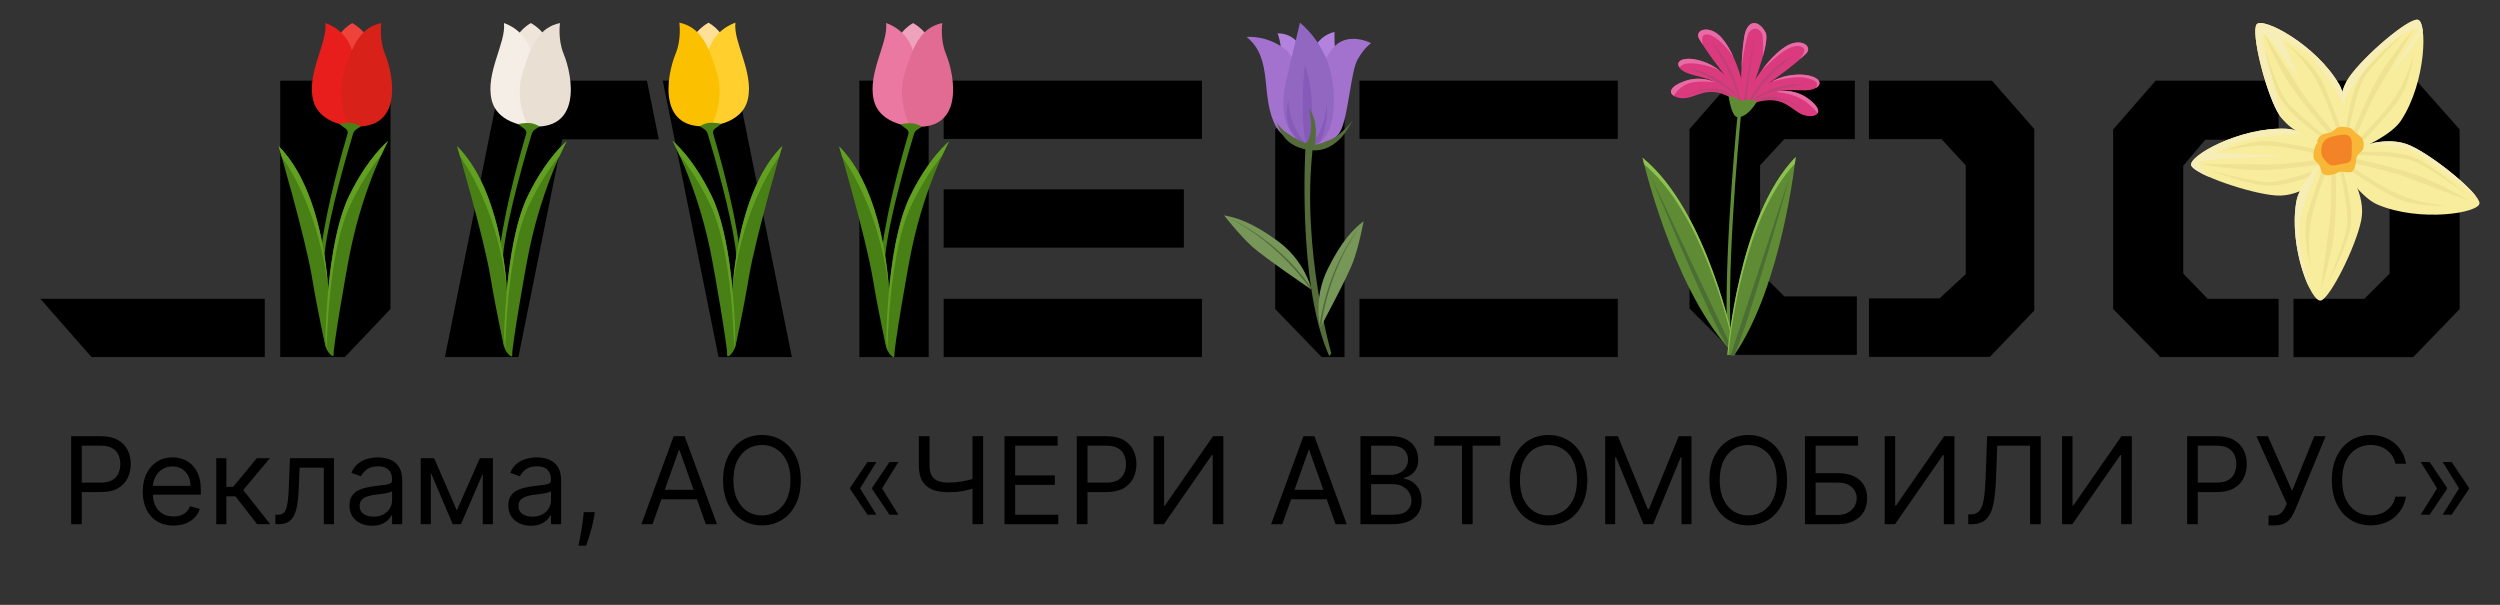 <?xml version="1.0" encoding="utf-8"?>
<!-- Generator: Adobe Illustrator 25.1.0, SVG Export Plug-In . SVG Version: 6.00 Build 0)  -->
<svg version="1.1" id="Слой_1" xmlns="http://www.w3.org/2000/svg" xmlns:xlink="http://www.w3.org/1999/xlink" x="0px" y="0px"
	 width="124px" height="30px" viewBox="0 0 124 30" style="enable-background:new 0 0 124 30;" xml:space="preserve">
<rect x="0" y="0" width="124" height="30" fill="#333333" stroke="none"/>
<style type="text/css">
	.st0{fill:#EE433B;}
	.st1{fill:#E81E1C;}
	.st2{fill:#D82119;}
	.st3{fill:#488015;}
	.st4{fill:#62A021;}
	.st5{display:none;}
	.st6{display:inline;fill:#EE433B;}
	.st7{display:inline;fill:#E81E1C;}
	.st8{display:inline;fill:#D82119;}
	.st9{display:inline;fill:#488015;}
	.st10{display:inline;fill:#62A021;}
	.st11{display:inline;fill:#FC902D;}
	.st12{display:inline;}
	.st13{fill:#F89E30;}
	.st14{display:inline;fill:#F8B737;}
	.st15{display:inline;fill:#381A00;}
	.st16{fill:#F8ED9D;}
	.st17{fill:#F7EDB7;}
	.st18{fill:#EFE292;}
	.st19{fill:#F8B737;}
	.st20{fill:#F28327;}
	.st21{fill:#779758;}
	.st22{fill:#B382DE;}
	.st23{fill:#A372CE;}
	.st24{fill:#9267C1;}
	.st25{fill:#865AB9;}
	.st26{fill:#546C3A;}
	.st27{fill:#DB3A7E;}
	.st28{fill:#E76CA5;}
	.st29{fill:#BC4275;}
	.st30{fill:#5F8B34;}
	.st31{fill:#8DC24E;}
	.st32{fill:#4B6E34;}
	.st33{fill:#FFE096;}
	.st34{fill:#FFCF2D;}
	.st35{fill:#FBC100;}
	.st36{display:inline;fill:#FFE096;}
	.st37{display:inline;fill:#FFCF2D;}
	.st38{display:inline;fill:#FBC100;}
	.st39{fill:#EFE5DB;}
	.st40{fill:#F5EEE6;}
	.st41{fill:#EADFD3;}
	.st42{display:inline;fill:#EFE5DB;}
	.st43{display:inline;fill:#F5EEE6;}
	.st44{display:inline;fill:#EADFD3;}
	.st45{fill:#EEA2BC;}
	.st46{fill:#EB78A1;}
	.st47{fill:#E26B93;}
	.st48{display:inline;fill:#EEA2BC;}
	.st49{display:inline;fill:#EB78A1;}
	.st50{display:inline;fill:#E26B93;}
</style>
<path d="M3.528,26v-4.364H5.003c0.342,0,0.622,0.062,0.839,0.185
	c0.219,0.122,0.381,0.288,0.486,0.496c0.105,0.209,0.158,0.442,0.158,0.699
	c0,0.257-0.053,0.491-0.158,0.701C6.224,23.928,6.064,24.096,5.847,24.221
	c-0.217,0.124-0.496,0.185-0.835,0.185H3.955V23.938h1.04
	c0.234,0,0.423-0.041,0.565-0.121c0.142-0.081,0.245-0.19,0.309-0.328
	c0.065-0.139,0.098-0.296,0.098-0.471c0-0.175-0.033-0.331-0.098-0.469
	c-0.064-0.138-0.168-0.246-0.311-0.324c-0.143-0.08-0.334-0.119-0.571-0.119
	H4.057V26H3.528z M8.606,26.068c-0.315,0-0.587-0.07-0.816-0.209
	C7.562,25.719,7.387,25.523,7.263,25.271c-0.122-0.253-0.183-0.547-0.183-0.882
	s0.061-0.631,0.183-0.886c0.124-0.257,0.295-0.457,0.516-0.601
	C8.001,22.757,8.259,22.685,8.555,22.685c0.17,0,0.339,0.028,0.505,0.085
	c0.166,0.057,0.317,0.149,0.454,0.277c0.136,0.126,0.245,0.294,0.326,0.503
	c0.081,0.209,0.121,0.466,0.121,0.771v0.213H7.438v-0.435h2.011
	c0-0.185-0.037-0.349-0.111-0.494c-0.072-0.145-0.176-0.259-0.311-0.343
	c-0.134-0.084-0.291-0.126-0.473-0.126c-0.2,0-0.374,0.05-0.52,0.149
	c-0.145,0.098-0.256,0.226-0.335,0.384c-0.078,0.158-0.117,0.327-0.117,0.507
	v0.29c0,0.247,0.043,0.457,0.128,0.629c0.087,0.17,0.207,0.3,0.36,0.39
	c0.153,0.088,0.332,0.132,0.535,0.132c0.132,0,0.251-0.019,0.358-0.055
	c0.108-0.038,0.201-0.095,0.279-0.17c0.078-0.077,0.138-0.172,0.181-0.285
	l0.486,0.136c-0.051,0.165-0.137,0.31-0.258,0.435
	c-0.121,0.124-0.27,0.22-0.447,0.29C9.027,26.034,8.827,26.068,8.606,26.068z
	 M10.726,26v-3.273h0.503v1.423H11.561l1.176-1.423h0.648L12.064,24.304L13.402,26h-0.648
	l-1.074-1.381h-0.452V26H10.726z M13.659,26v-0.469h0.119
	c0.098,0,0.18-0.019,0.245-0.058c0.065-0.04,0.118-0.109,0.158-0.207
	c0.041-0.099,0.072-0.237,0.094-0.413c0.023-0.178,0.039-0.403,0.049-0.678
	l0.06-1.449h2.182V26h-0.503v-2.804h-1.202l-0.051,1.168
	c-0.011,0.268-0.036,0.505-0.072,0.71c-0.036,0.203-0.09,0.373-0.164,0.511
	c-0.072,0.138-0.169,0.242-0.29,0.311C14.162,25.965,14.011,26,13.829,26H13.659z
	 M18.451,26.077c-0.207,0-0.396-0.039-0.565-0.117
	c-0.169-0.08-0.303-0.194-0.403-0.343c-0.099-0.151-0.149-0.332-0.149-0.546
	c0-0.188,0.037-0.339,0.111-0.456c0.074-0.118,0.173-0.21,0.296-0.277
	c0.124-0.067,0.26-0.117,0.409-0.149c0.151-0.034,0.302-0.061,0.454-0.081
	c0.199-0.026,0.36-0.045,0.484-0.058c0.125-0.014,0.216-0.038,0.273-0.07
	c0.058-0.033,0.087-0.09,0.087-0.17v-0.017c0-0.21-0.057-0.374-0.173-0.49
	C19.162,23.186,18.989,23.128,18.757,23.128c-0.24,0-0.428,0.053-0.565,0.158
	c-0.136,0.105-0.232,0.217-0.288,0.337l-0.477-0.17
	c0.085-0.199,0.199-0.354,0.341-0.465c0.143-0.112,0.3-0.19,0.469-0.234
	c0.17-0.045,0.338-0.068,0.503-0.068c0.105,0,0.226,0.013,0.362,0.038
	c0.138,0.024,0.271,0.075,0.399,0.151c0.129,0.077,0.236,0.192,0.322,0.347
	c0.085,0.155,0.128,0.362,0.128,0.622V26h-0.503v-0.443h-0.026
	c-0.034,0.071-0.091,0.147-0.17,0.228c-0.08,0.081-0.185,0.15-0.318,0.207
	C18.802,26.048,18.641,26.077,18.451,26.077z M18.527,25.625
	c0.199,0,0.367-0.039,0.503-0.117c0.138-0.078,0.242-0.179,0.311-0.302
	c0.071-0.124,0.107-0.254,0.107-0.39v-0.46
	c-0.021,0.026-0.068,0.049-0.141,0.07c-0.071,0.02-0.153,0.038-0.247,0.053
	c-0.092,0.014-0.182,0.027-0.271,0.038c-0.087,0.01-0.157,0.018-0.211,0.026
	C18.448,24.56,18.326,24.587,18.212,24.626c-0.112,0.037-0.203,0.093-0.273,0.168
	c-0.068,0.074-0.102,0.175-0.102,0.303c0,0.175,0.065,0.307,0.194,0.396
	C18.162,25.581,18.327,25.625,18.527,25.625z M22.658,25.318l1.142-2.591h0.477L22.863,26
	h-0.409l-1.389-3.273h0.469L22.658,25.318z M21.371,22.727V26h-0.503v-3.273H21.371z
	 M23.945,26v-3.273H24.448V26H23.945z M26.331,26.077c-0.207,0-0.396-0.039-0.565-0.117
	c-0.169-0.08-0.303-0.194-0.403-0.343c-0.1-0.151-0.149-0.332-0.149-0.546
	c0-0.188,0.037-0.339,0.111-0.456c0.074-0.118,0.173-0.21,0.296-0.277
	c0.124-0.067,0.26-0.117,0.409-0.149c0.151-0.034,0.302-0.061,0.454-0.081
	c0.199-0.026,0.36-0.045,0.484-0.058c0.125-0.014,0.216-0.038,0.273-0.07
	c0.058-0.033,0.087-0.09,0.087-0.17v-0.017c0-0.21-0.058-0.374-0.173-0.49
	C27.042,23.186,26.87,23.128,26.638,23.128c-0.24,0-0.428,0.053-0.565,0.158
	C25.937,23.391,25.841,23.503,25.786,23.622l-0.477-0.17
	c0.085-0.199,0.199-0.354,0.341-0.465c0.143-0.112,0.3-0.19,0.469-0.234
	c0.17-0.045,0.338-0.068,0.503-0.068c0.105,0,0.226,0.013,0.362,0.038
	c0.138,0.024,0.271,0.075,0.398,0.151c0.129,0.077,0.236,0.192,0.322,0.347
	c0.085,0.155,0.128,0.362,0.128,0.622V26h-0.503v-0.443h-0.026
	c-0.034,0.071-0.091,0.147-0.17,0.228c-0.08,0.081-0.185,0.15-0.317,0.207
	C26.683,26.048,26.522,26.077,26.331,26.077z M26.408,25.625
	c0.199,0,0.367-0.039,0.503-0.117c0.138-0.078,0.242-0.179,0.311-0.302
	c0.071-0.124,0.107-0.254,0.107-0.39v-0.46
	c-0.021,0.026-0.068,0.049-0.141,0.07c-0.071,0.02-0.153,0.038-0.247,0.053
	c-0.092,0.014-0.183,0.027-0.271,0.038c-0.087,0.01-0.157,0.018-0.211,0.026
	c-0.131,0.017-0.253,0.045-0.366,0.083c-0.112,0.037-0.203,0.093-0.273,0.168
	c-0.068,0.074-0.102,0.175-0.102,0.303c0,0.175,0.065,0.307,0.194,0.396
	C26.042,25.581,26.208,25.625,26.408,25.625z M29.499,25.403l-0.034,0.23
	c-0.024,0.162-0.061,0.335-0.111,0.52c-0.048,0.185-0.099,0.359-0.151,0.522
	c-0.052,0.163-0.096,0.293-0.13,0.39H28.69c0.018-0.091,0.043-0.211,0.073-0.36
	c0.03-0.149,0.06-0.316,0.09-0.501c0.031-0.183,0.057-0.371,0.077-0.562
	l0.025-0.239H29.499z M32.366,26h-0.554l1.602-4.364h0.545L35.562,26h-0.554
	l-1.304-3.673h-0.034L32.366,26z M32.57,24.295h2.233v0.469h-2.233V24.295z
	 M39.718,23.818c0,0.46-0.083,0.858-0.249,1.193
	c-0.166,0.335-0.394,0.594-0.684,0.775c-0.29,0.182-0.621,0.273-0.993,0.273
	s-0.703-0.091-0.993-0.273c-0.29-0.182-0.518-0.44-0.684-0.775
	c-0.166-0.335-0.249-0.733-0.249-1.193c0-0.46,0.083-0.858,0.249-1.193
	c0.166-0.335,0.394-0.594,0.684-0.776c0.29-0.182,0.621-0.273,0.993-0.273
	s0.703,0.091,0.993,0.273c0.29,0.182,0.518,0.44,0.684,0.776
	C39.635,22.96,39.718,23.358,39.718,23.818z M39.207,23.818
	c0-0.378-0.063-0.697-0.19-0.957c-0.125-0.26-0.295-0.457-0.509-0.59
	c-0.213-0.133-0.452-0.2-0.716-0.2c-0.264,0-0.504,0.067-0.718,0.2
	c-0.213,0.134-0.383,0.33-0.509,0.59c-0.125,0.26-0.188,0.579-0.188,0.957
	c0,0.378,0.062,0.697,0.188,0.957c0.126,0.26,0.296,0.457,0.509,0.59
	C37.288,25.499,37.528,25.565,37.792,25.565c0.264,0,0.503-0.067,0.716-0.2
	c0.215-0.134,0.384-0.33,0.509-0.59C39.144,24.515,39.207,24.196,39.207,23.818z
	 M43.47,25.531h-0.443L42.166,24.253v-0.043h0.486L43.47,25.531z M43.47,22.915
	l-0.818,1.321h-0.486v-0.043l0.861-1.278H43.47z M44.561,25.531h-0.443L43.257,24.253
	v-0.043h0.486L44.561,25.531z M44.561,22.915l-0.818,1.321h-0.486v-0.043l0.861-1.278
	H44.561z M45.577,21.636h0.528v1.457c0,0.216,0.038,0.386,0.113,0.509
	c0.075,0.122,0.182,0.209,0.32,0.26c0.138,0.05,0.3,0.075,0.488,0.075
	c0.118,0,0.232-0.004,0.343-0.013c0.111-0.01,0.219-0.023,0.324-0.041
	c0.107-0.017,0.21-0.038,0.311-0.062c0.102-0.024,0.202-0.051,0.3-0.081v0.477
	c-0.095,0.03-0.19,0.057-0.283,0.081c-0.092,0.024-0.189,0.045-0.29,0.062
	c-0.099,0.017-0.207,0.031-0.322,0.041c-0.115,0.008-0.243,0.013-0.384,0.013
	c-0.301,0-0.56-0.043-0.778-0.13c-0.216-0.087-0.382-0.227-0.499-0.42
	c-0.115-0.193-0.173-0.45-0.173-0.771V21.636z M48.236,21.636h0.528V26h-0.528
	V21.636z M49.823,26v-4.364h2.634v0.469h-2.105v1.474h1.969v0.469h-1.969v1.483
	h2.139V26H49.823z M53.409,26v-4.364h1.474c0.342,0,0.622,0.062,0.84,0.185
	c0.219,0.122,0.381,0.288,0.486,0.496c0.105,0.209,0.158,0.442,0.158,0.699
	c0,0.257-0.053,0.491-0.158,0.701c-0.104,0.21-0.264,0.378-0.481,0.503
	c-0.217,0.124-0.496,0.185-0.835,0.185h-1.057V23.938h1.04
	c0.234,0,0.423-0.041,0.565-0.121c0.142-0.081,0.245-0.19,0.309-0.328
	c0.065-0.139,0.098-0.296,0.098-0.471c0-0.175-0.033-0.331-0.098-0.469
	c-0.064-0.138-0.168-0.246-0.311-0.324c-0.143-0.08-0.334-0.119-0.571-0.119
	h-0.929V26H53.409z M57.218,21.636h0.52v3.435h0.043l2.386-3.435h0.511V26h-0.528
	v-3.426h-0.043L57.729,26h-0.511V21.636z M63.602,26h-0.554l1.602-4.364h0.546
	L66.798,26h-0.554l-1.304-3.673H64.906L63.602,26z M63.806,24.295h2.233v0.469h-2.233
	V24.295z M67.478,26v-4.364h1.526c0.304,0,0.555,0.052,0.752,0.158
	c0.197,0.104,0.344,0.244,0.441,0.42c0.097,0.175,0.145,0.369,0.145,0.582
	c0,0.188-0.033,0.342-0.1,0.464c-0.065,0.122-0.152,0.219-0.26,0.29
	c-0.107,0.071-0.222,0.124-0.347,0.158V23.75c0.133,0.008,0.268,0.055,0.403,0.141
	c0.135,0.085,0.248,0.207,0.339,0.366c0.091,0.159,0.136,0.354,0.136,0.584
	c0,0.219-0.05,0.415-0.149,0.59c-0.1,0.175-0.256,0.313-0.471,0.415
	C69.677,25.949,69.398,26,69.054,26H67.478z M68.006,25.531h1.048
	c0.345,0,0.59-0.067,0.735-0.2c0.146-0.135,0.22-0.298,0.22-0.49
	c0-0.148-0.038-0.284-0.113-0.409c-0.075-0.126-0.183-0.227-0.322-0.303
	c-0.139-0.077-0.304-0.115-0.494-0.115h-1.074V25.531z M68.006,23.554h0.98
	c0.159,0,0.302-0.031,0.43-0.094c0.129-0.062,0.232-0.15,0.307-0.264
	c0.077-0.114,0.115-0.247,0.115-0.4c0-0.192-0.067-0.354-0.2-0.488
	c-0.133-0.135-0.345-0.202-0.635-0.202h-0.997V23.554z M71.141,22.105v-0.469h3.273
	v0.469h-1.372V26h-0.528v-3.895H71.141z M78.73,23.818
	c0,0.46-0.083,0.858-0.249,1.193c-0.166,0.335-0.394,0.594-0.684,0.775
	c-0.29,0.182-0.621,0.273-0.993,0.273c-0.372,0-0.703-0.091-0.993-0.273
	c-0.29-0.182-0.518-0.44-0.684-0.775c-0.166-0.335-0.249-0.733-0.249-1.193
	c0-0.46,0.083-0.858,0.249-1.193s0.394-0.594,0.684-0.776
	c0.29-0.182,0.621-0.273,0.993-0.273c0.372,0,0.703,0.091,0.993,0.273
	c0.29,0.182,0.518,0.44,0.684,0.776S78.73,23.358,78.73,23.818z M78.218,23.818
	c0-0.378-0.063-0.697-0.19-0.957c-0.125-0.26-0.295-0.457-0.509-0.59
	c-0.213-0.133-0.452-0.2-0.716-0.2c-0.264,0-0.503,0.067-0.718,0.2
	c-0.213,0.134-0.383,0.33-0.509,0.59c-0.125,0.26-0.188,0.579-0.188,0.957
	c0,0.378,0.062,0.697,0.188,0.957c0.126,0.26,0.296,0.457,0.509,0.59
	C76.3,25.499,76.539,25.565,76.804,25.565c0.264,0,0.503-0.067,0.716-0.2
	c0.215-0.134,0.384-0.33,0.509-0.59C78.155,24.515,78.218,24.196,78.218,23.818z
	 M79.618,21.636h0.631l1.483,3.622h0.051l1.483-3.622h0.631V26h-0.494v-3.315h-0.043
	L81.996,26h-0.477l-1.364-3.315h-0.043V26h-0.494V21.636z M88.638,23.818
	c0,0.46-0.083,0.858-0.249,1.193c-0.166,0.335-0.394,0.594-0.684,0.775
	c-0.29,0.182-0.621,0.273-0.993,0.273c-0.372,0-0.703-0.091-0.993-0.273
	c-0.29-0.182-0.518-0.44-0.684-0.775c-0.166-0.335-0.249-0.733-0.249-1.193
	c0-0.46,0.083-0.858,0.249-1.193c0.166-0.335,0.394-0.594,0.684-0.776
	c0.29-0.182,0.621-0.273,0.993-0.273c0.372,0,0.703,0.091,0.993,0.273
	c0.29,0.182,0.518,0.44,0.684,0.776S88.638,23.358,88.638,23.818z M88.127,23.818
	c0-0.378-0.063-0.697-0.19-0.957c-0.125-0.26-0.295-0.457-0.509-0.59
	c-0.213-0.133-0.452-0.2-0.716-0.2s-0.504,0.067-0.718,0.2
	c-0.213,0.134-0.383,0.33-0.509,0.59c-0.125,0.26-0.188,0.579-0.188,0.957
	c0,0.378,0.062,0.697,0.188,0.957c0.126,0.26,0.296,0.457,0.509,0.59
	C86.208,25.499,86.448,25.565,86.712,25.565s0.503-0.067,0.716-0.2
	c0.215-0.134,0.384-0.33,0.509-0.59C88.063,24.515,88.127,24.196,88.127,23.818z
	 M89.526,26v-4.364h2.634v0.469h-2.105v1.364h1.108c0.312,0,0.576,0.051,0.79,0.153
	c0.216,0.102,0.379,0.246,0.49,0.433c0.112,0.186,0.168,0.405,0.168,0.658
	c0,0.253-0.056,0.476-0.168,0.669c-0.111,0.193-0.274,0.345-0.49,0.454
	C91.739,25.945,91.475,26,91.163,26H89.526z M90.055,25.54h1.108
	c0.199,0,0.367-0.04,0.505-0.119c0.139-0.081,0.244-0.185,0.315-0.311
	c0.073-0.128,0.109-0.263,0.109-0.405c0-0.209-0.08-0.388-0.241-0.539
	C91.69,24.014,91.461,23.938,91.163,23.938h-1.108V25.54z M93.481,21.636h0.52v3.435
	h0.043l2.386-3.435h0.511V26h-0.528v-3.426H96.371L93.993,26h-0.511V21.636z M97.624,26
	v-0.486h0.128c0.182,0,0.323-0.058,0.424-0.175
	c0.101-0.117,0.173-0.305,0.217-0.565c0.045-0.26,0.076-0.604,0.092-1.033
	l0.077-2.105h2.659V26h-0.529v-3.895h-1.628l-0.068,1.739
	c-0.017,0.457-0.059,0.847-0.126,1.168c-0.067,0.321-0.184,0.566-0.352,0.735
	C98.351,25.916,98.107,26,97.786,26H97.624z M102.276,21.636h0.52v3.435h0.043
	l2.386-3.435h0.512V26h-0.529v-3.426h-0.042L102.788,26h-0.512V21.636z M108.482,26
	v-4.364h1.474c0.342,0,0.622,0.062,0.839,0.185c0.219,0.122,0.381,0.288,0.486,0.496
	c0.105,0.209,0.158,0.442,0.158,0.699c0,0.257-0.053,0.491-0.158,0.701
	c-0.103,0.21-0.264,0.378-0.481,0.503c-0.218,0.124-0.496,0.185-0.836,0.185
	h-1.056V23.938h1.039c0.235,0,0.423-0.041,0.565-0.121
	c0.142-0.081,0.245-0.19,0.309-0.328c0.065-0.139,0.098-0.296,0.098-0.471
	c0-0.175-0.033-0.331-0.098-0.469c-0.064-0.138-0.168-0.246-0.311-0.324
	c-0.144-0.08-0.334-0.119-0.571-0.119h-0.929V26H108.482z M112.52,26.06v-0.494h0.273
	c0.105,0,0.193-0.021,0.264-0.062c0.073-0.041,0.132-0.094,0.179-0.16
	c0.048-0.065,0.088-0.134,0.119-0.205l0.069-0.162l-1.509-3.341h0.571
	l1.202,2.71l1.099-2.71h0.563l-1.509,3.656
	c-0.059,0.136-0.128,0.263-0.204,0.379c-0.076,0.117-0.179,0.21-0.309,0.281
	c-0.129,0.071-0.305,0.107-0.527,0.107H112.52z M119.341,23h-0.529
	c-0.031-0.152-0.086-0.285-0.164-0.401c-0.077-0.115-0.17-0.212-0.281-0.29
	c-0.11-0.08-0.231-0.139-0.365-0.179c-0.133-0.04-0.272-0.06-0.417-0.06
	c-0.264,0-0.504,0.067-0.718,0.2c-0.213,0.134-0.383,0.33-0.509,0.59
	c-0.125,0.26-0.188,0.579-0.188,0.957c0,0.378,0.063,0.697,0.188,0.957
	c0.126,0.26,0.296,0.457,0.509,0.59c0.214,0.133,0.454,0.2,0.718,0.2
	c0.145,0,0.284-0.02,0.417-0.06c0.134-0.04,0.255-0.099,0.365-0.177
	c0.111-0.08,0.204-0.177,0.281-0.292c0.078-0.116,0.133-0.25,0.164-0.4h0.529
	c-0.04,0.223-0.113,0.423-0.218,0.599c-0.105,0.176-0.236,0.326-0.392,0.45
	c-0.156,0.122-0.331,0.215-0.526,0.279c-0.193,0.064-0.4,0.096-0.62,0.096
	c-0.372,0-0.703-0.091-0.993-0.273c-0.29-0.182-0.518-0.44-0.684-0.775
	c-0.166-0.335-0.249-0.733-0.249-1.193c0-0.46,0.083-0.858,0.249-1.193
	s0.394-0.594,0.684-0.776c0.29-0.182,0.621-0.273,0.993-0.273
	c0.22,0,0.427,0.032,0.62,0.096c0.195,0.064,0.37,0.158,0.526,0.281
	c0.156,0.122,0.287,0.271,0.392,0.448C119.228,22.576,119.301,22.776,119.341,23z
	 M120.067,25.531l0.818-1.321h0.486V24.253l-0.861,1.278H120.067z M120.067,22.915
	h0.443l0.861,1.278v0.043h-0.486L120.067,22.915z M121.157,25.531l0.819-1.321
	h0.485V24.253l-0.86,1.278H121.157z M121.157,22.915h0.444l0.86,1.278v0.043h-0.485
	L121.157,22.915z"/>
<path d="M59.617,14.82h-12.812v2.891h12.812V14.82z"/>
<path d="M4.539,17.711h8.594v-2.891H2L4.539,17.711z"/>
<path d="M58.719,9.391H46.805v2.891h11.914V9.391z"/>
<path d="M13.899,4v13.711h3.203l2.266-2.383V4H13.899z"/>
<g id="Слой_7">
</g>
<path d="M104.812,6.422v8.906l2.305,2.344v0.039h5.899v-2.891H109.5l-1.211-1.25V8.219
	l1.094-1.289h3.633V4h-6.094L104.812,6.422z"/>
<path d="M119.852,4h-6.094v2.93h3.672l1.093,1.25v5.391l-1.25,1.25h-3.515v2.891h5.937
	l2.266-2.344L122,15.328v-8.906l-2.109-2.383L119.852,4z"/>
<path d="M63.289,6.383L63.25,6.422v8.906l2.305,2.383H66.688V4h-1.289L63.289,6.383z"/>
<path d="M80.242,4h-12.812v2.891h12.812V4z"/>
<path d="M59.617,4h-12.812v2.891h12.812V4z"/>
<path d="M80.242,14.82h-12.812v2.891h12.812V14.82z"/>
<path d="M45.477,4h-0.703H42.625v2.422v1.406v6.055v1.445v2.383h2.305h0.547H46.062V4
	H45.477z"/>
<path d="M28.288,4h-2.662h-0.796l-2.763,13.711h3.646L27.889,6.91h4.786L32.088,4
	H28.288z M36.514,4h-1.304h-2.334h-0.003l0.586,2.91h0.003l2.177,10.801h3.638
	L36.514,4z"/>
<polygon points="83.8,6.4 83.8,15.3 86.1,17.6 86.1,17.6 92.1,17.6 
	92.1,14.7 88.5,14.7 87.3,13.5 87.3,8.2 88.5,6.9 92,6.9 92,4 
	85.9,4 "/>
<polygon points="98.8,4 92.7,4 92.7,6.9 96.3,6.9 97.5,8.2 
	97.5,13.6 96.2,14.8 92.7,14.8 92.7,17.7 98.7,17.7 100.9,15.4 
	100.9,15.4 100.9,6.4 "/>
<g>
	<path class="st0" d="M16.348,3.306c-0.053,0,0-1.529,1.125-2.162
		c0,0,0.791,0.422,0.949,1.178c0.158,0.756,0.088,1.529,0.088,1.529L16.348,3.306z"
		/>
	<path class="st1" d="M17.594,6.269c0,0-1.773-0.01-2.072-1.346
		c-0.299-1.336,0.738-2.83,0.615-3.779c0,0,1.143,0.334,1.371,1.565
		C17.714,3.823,17.594,6.269,17.594,6.269z"/>
	<path class="st2" d="M17.338,6.247c0,0-0.706-1.215-0.284-2.621
		c0.422-1.406,0.841-2.271,1.86-2.482c0,0-0.114,0.805,0.176,1.512
		C19.564,3.812,20.015,6.57,17.338,6.247z"/>
	<path class="st3" d="M17.43,6.101c-0.28-0.026-0.596,0.048-0.596,0.048l0.328,0.249
		c0.071,0.054,0.101,0.145,0.077,0.23c-0.197,0.684-1.014,3.451-1.293,5.617
		c-0.329,2.552,0.191,4.771,0.191,4.894c0,0.123,0.264,0,0.264,0
		s-0.527-2.426-0.299-4.57c0.202-1.894,1.185-5.193,1.412-5.938
		c0.028-0.092,0.088-0.17,0.169-0.221c0.099-0.062,0.216-0.141,0.216-0.141
		S17.71,6.127,17.43,6.101z"/>
	<path class="st3" d="M16.334,15.505c0,0,0.048-5.678-2.518-8.261
		c0,0,1.315,4.482,1.651,6.469c0.336,1.986,0.67,3.428,0.67,3.428l0.198-0.598
		L16.334,15.505z"/>
	<path class="st3" d="M16.137,17.14c0,0,0-4.992,1.178-7.418
		c0.942-1.94,1.934-2.725,1.934-2.725s-1.178,2.144-1.846,5.329
		c-0.267,1.274-0.882,4.953-0.854,5.235C16.576,17.843,16.185,17.436,16.137,17.14
		z"/>
	<path class="st4" d="M17.314,9.722c-0.975,2.008-1.143,5.773-1.172,7.01l0.06,0.595l0,0
		c0-0,0.043-4.835,1.2-7.218c0.544-1.122,1.082-1.896,1.499-2.402
		c0.208-0.458,0.346-0.709,0.346-0.709S18.256,7.782,17.314,9.722z"/>
	<path class="st4" d="M13.816,7.243c0,0,0.056,0.192,0.148,0.511
		c0.646,0.923,1.901,3.102,2.319,6.553C16.146,12.498,15.646,9.085,13.816,7.243z"
		/>
</g>
<g class="st5">
	<path class="st6" d="M120.353,3.306c0.053,0,0-1.529-1.125-2.162
		c0,0-0.791,0.422-0.949,1.178c-0.158,0.756-0.088,1.529-0.088,1.529
		L120.353,3.306z"/>
	<path class="st7" d="M119.107,6.269c0,0,1.773-0.01,2.072-1.346s-0.738-2.83-0.615-3.779
		c0,0-1.143,0.334-1.371,1.565C118.986,3.823,119.107,6.269,119.107,6.269z"/>
	<path class="st8" d="M119.363,6.247c0,0,0.706-1.215,0.284-2.621
		c-0.422-1.406-0.841-2.271-1.86-2.482c0,0,0.114,0.805-0.176,1.512
		C117.136,3.812,116.685,6.57,119.363,6.247z"/>
	<path class="st9" d="M119.271,6.101c0.28-0.026,0.596,0.048,0.596,0.048l-0.328,0.249
		c-0.071,0.054-0.101,0.145-0.077,0.23c0.197,0.684,1.014,3.451,1.293,5.617
		c0.329,2.552-0.191,4.771-0.191,4.894c0,0.123-0.264,0-0.264,0
		s0.527-2.426,0.299-4.57c-0.202-1.894-1.185-5.193-1.412-5.938
		c-0.028-0.092-0.088-0.17-0.169-0.221c-0.099-0.062-0.216-0.141-0.216-0.141
		S118.99,6.127,119.271,6.101z"/>
	<path class="st9" d="M120.366,15.505c0,0-0.049-5.678,2.518-8.261
		c0,0-1.315,4.482-1.651,6.469s-0.67,3.428-0.67,3.428l-0.198-0.598
		L120.366,15.505z"/>
	<path class="st9" d="M120.564,17.14c0,0,0-4.992-1.178-7.418
		c-0.942-1.94-1.934-2.725-1.934-2.725s1.178,2.144,1.846,5.329
		c0.267,1.274,0.882,4.953,0.854,5.235
		C120.124,17.843,120.515,17.436,120.564,17.14z"/>
	<path class="st10" d="M119.386,9.722c0.975,2.008,1.143,5.773,1.172,7.01l-0.06,0.595
		l0,0c0-0-0.043-4.835-1.2-7.218c-0.544-1.122-1.082-1.896-1.499-2.402
		c-0.208-0.458-0.346-0.709-0.346-0.709S118.444,7.782,119.386,9.722z"/>
	<path class="st10" d="M122.884,7.243c0,0-0.056,0.192-0.148,0.511
		c-0.646,0.923-1.901,3.102-2.319,6.553
		C120.554,12.498,121.055,9.085,122.884,7.243z"/>
</g>
<g class="st5">
	<path class="st6" d="M65.754,3.306c-0.053,0,0-1.529,1.125-2.162
		c0,0,0.791,0.422,0.949,1.178c0.158,0.756,0.088,1.529,0.088,1.529L65.754,3.306z
		"/>
	<path class="st7" d="M67,6.269c0,0-1.773-0.01-2.072-1.346s0.738-2.83,0.615-3.779
		c0,0,1.143,0.334,1.371,1.565C67.121,3.823,67,6.269,67,6.269z"/>
	<path class="st8" d="M66.744,6.247c0,0-0.706-1.215-0.284-2.621
		c0.422-1.406,0.841-2.271,1.86-2.482c0,0-0.114,0.805,0.176,1.512
		C68.97,3.812,69.422,6.57,66.744,6.247z"/>
	<path class="st9" d="M66.836,6.101c-0.28-0.026-0.596,0.048-0.596,0.048l0.328,0.249
		c0.071,0.054,0.101,0.145,0.077,0.23c-0.197,0.684-1.014,3.451-1.293,5.617
		c-0.329,2.552,0.191,4.771,0.191,4.894c0,0.123,0.264,0,0.264,0
		s-0.527-2.426-0.299-4.57c0.202-1.894,1.185-5.193,1.412-5.938
		c0.028-0.092,0.088-0.17,0.169-0.221c0.099-0.062,0.216-0.141,0.216-0.141
		S67.116,6.127,66.836,6.101z"/>
	<path class="st9" d="M65.74,15.505c0,0,0.049-5.678-2.518-8.261
		c0,0,1.315,4.482,1.651,6.469s0.67,3.428,0.67,3.428l0.198-0.598L65.74,15.505
		z"/>
	<path class="st9" d="M65.543,17.14c0,0,0-4.992,1.178-7.418
		c0.942-1.94,1.934-2.725,1.934-2.725s-1.178,2.144-1.846,5.329
		c-0.267,1.274-0.882,4.953-0.854,5.235C65.982,17.843,65.592,17.436,65.543,17.14
		z"/>
	<path class="st10" d="M66.72,9.722c-0.975,2.008-1.143,5.773-1.172,7.01l0.06,0.595l0,0
		c0-0,0.043-4.835,1.2-7.218c0.544-1.122,1.082-1.896,1.499-2.402
		c0.208-0.458,0.346-0.709,0.346-0.709S67.662,7.782,66.72,9.722z"/>
	<path class="st10" d="M63.222,7.243c0,0,0.056,0.192,0.148,0.511
		c0.646,0.923,1.901,3.102,2.319,6.553C65.552,12.498,65.052,9.085,63.222,7.243z"/>
</g>
<g class="st5">
	<path class="st11" d="M6.102,4.879c0,0-1.349-3.415-0.056-4.328
		c1.292-0.913,5.422-0.335,5.228,1.568c-0.194,1.903-2.543,3.555-2.543,3.555
		s3.323-2.397,4.669-1.163c1.346,1.233,0.788,4.604-0.533,4.647
		C11.547,9.2,9.406,8.443,9.406,8.443s5.156,2.1,2.417,4.322
		c-2.717,2.204-4.549,2.114-5.126-1.906c0,0-1.252,4.815-3.666,3.064
		c-2.414-1.751-2.424-2.804-1.547-4.073C2.048,9.034,3.896,8.127,3.896,8.127
		s-4.022,0.087-3.44-2.774c0.581-2.861,2.721-3.004,3.622-2.293
		C4.979,3.773,6.102,4.879,6.102,4.879z"/>
	<g class="st12">
		<g>
			<path class="st13" d="M13.4,4.51C12.054,3.277,8.731,5.673,8.731,5.673
				s2.349-1.652,2.543-3.555c0.194-1.903-3.936-2.481-5.228-1.568
				C5.555,0.897,5.446,1.605,5.498,2.349C5.878,1.904,6.452,1.375,7.16,1.221
				c1.284-0.28,3.684-0.067,3.495,0.936c-0.189,1.003-2.735,4.538-2.735,4.538
				l0.068,0.379c0,0,3.479-2.657,4.411-2.446c0.704,0.159,1.413,0.873,1.764,1.809
				C14.123,5.687,13.888,4.958,13.4,4.51z"/>
			<path class="st13" d="M9.406,8.443c0,0,0.035,0.012,0.08,0.028L9.485,8.469L8.935,8.171
				L7.886,7.673l0.545,0.712c0,0,2.671,2.814,2.99,3.87
				c0.09,0.299,0.021,0.61-0.114,0.907c0.168-0.123,0.34-0.255,0.517-0.398
				C14.562,10.543,9.406,8.443,9.406,8.443z"/>
			<path class="st13" d="M6.102,4.878l0,0c0,0-1.123-1.106-2.024-1.818
				C3.176,2.349,1.037,2.493,0.455,5.353C0.442,5.418,0.443,5.474,0.434,5.536
				c0.583-0.876,1.591-2.164,2.386-1.992c1.191,0.257,3.464,1.6,3.464,1.6
				l-0.182-0.265L6.102,4.878z"/>
			<path class="st13" d="M5.147,7.87L3.859,8.146C3.671,8.24,2.016,9.08,1.484,9.849
				c-0.508,0.736-0.699,1.402-0.316,2.171c0.251-0.59,0.8-1.677,1.673-2.293
				C4.076,8.854,5.147,7.87,5.147,7.87z"/>
		</g>
	</g>
	<path class="st14" d="M6.864,5.077c0,0,0.718-0.196,0.958,0.449
		c0,0,0.547-0.173,0.749,0.496c0,0,0.584,0,0.502,0.671
		c0,0,0.317,0.388,0.177,0.815c0,0,0.157,0.965-0.366,1.156
		c0,0,0.248,0.694-0.564,0.854c0,0-0.045,0.844-0.974,0.517
		c0,0-0.492,0.433-1.131-0.028c0,0-0.731,0.075-1.034-0.395
		c0,0-0.806-0.456-0.52-0.958c0,0-0.556-0.648-0.172-1.132
		c0,0-0.396-0.736,0.106-1.067c0,0,0.031-0.896,0.724-0.844
		c0,0,0.16-0.54,0.608-0.329C5.927,5.283,6.277,4.508,6.864,5.077z"/>
	<path class="st15" d="M8.736,7.97c-0.187,1.084-1.236,1.924-2.319,1.738
		C5.334,9.521,4.626,8.378,4.812,7.295C4.999,6.211,5.915,5.464,6.999,5.651
		C8.082,5.837,8.923,6.887,8.736,7.97z"/>
</g>
<g>
	<path class="st16" d="M116.155,6.484c0,0-0.394-1.565,0.358-2.645
		c0.752-1.081,2.911-2.915,3.4-2.861c0.489,0.054,0.441,3.072-0.819,4.997
		c-0.483,0.738-1.947,1.355-1.947,1.355L116.155,6.484z"/>
	<path class="st17" d="M116.514,3.839c-0.307,0.442-0.423,0.964-0.453,1.427
		c0.246-0.402,1.516-2.43,2.585-3.207c1.189-0.865,1.326-0.572,1.326-0.572
		s-1.549,2.376-1.463,2.251c0.064-0.093,1.066-1.219,1.664-2.205
		c-0.044-0.334-0.133-0.541-0.259-0.555
		C119.425,0.924,117.265,2.759,116.514,3.839z"/>
	<g>
		<g>
			<path class="st18" d="M119.708,1.468c0,0-0.6,0.65-1.406,1.823
				c-0.718,1.044-1.544,3.132-1.717,3.578l0.174,0.149
				c0.22-0.54,0.825-1.995,1.219-2.647
				C118.467,3.56,119.708,1.468,119.708,1.468z"/>
			<path class="st18" d="M118.752,4.88c-0.568,0.831-1.549,1.825-1.924,2.196l0.165,0.141
				c0.45-0.466,1.392-1.462,1.888-2.124c0.667-0.89,0.854-2.469,0.854-2.469
				S119.465,3.837,118.752,4.88z"/>
			<path class="st18" d="M116.332,6.653l0.106,0.09c0.106-0.535,0.442-2.138,0.746-2.746
				c0.368-0.735,2.084-2.365,2.084-2.365s-0.99,0.757-1.909,1.791
				C116.644,4.228,116.404,5.937,116.332,6.653z"/>
		</g>
	</g>
	<path class="st16" d="M115.341,8.664c0,0-1.149,1.132-2.462,1.032
		c-1.313-0.1-3.988-1.032-4.19-1.481c-0.201-0.449,2.424-1.937,4.723-1.827
		c0.881,0.042,2.155,0.991,2.155,0.991L115.341,8.664z"/>
	<path class="st17" d="M112.467,6.756c1.667-0.172,1.939-0.073,1.94-0.072
		c-0.332-0.157-0.687-0.282-0.995-0.296c-2.299-0.11-4.924,1.378-4.723,1.827
		c0.068,0.152,0.421,0.36,0.907,0.572c-0.257-0.237-0.62-0.611-0.511-0.742
		c0.163-0.198,4.426-0.329,4.426-0.329l-3.592-0.128
		C109.919,7.587,110.795,6.929,112.467,6.756z"/>
	<g>
		<g>
			<path class="st18" d="M109.203,8.136c0,0,0.864,0.187,2.284,0.288
				c1.264,0.09,3.483-0.256,3.955-0.333l0.04-0.226
				c-0.577,0.084-2.138,0.3-2.9,0.291C111.636,8.146,109.203,8.136,109.203,8.136
				z"/>
			<path class="st18" d="M112.629,7.231c1.004,0.068,2.358,0.409,2.868,0.545l0.038-0.213
				c-0.63-0.151-1.966-0.459-2.788-0.551c-1.106-0.123-2.561,0.516-2.561,0.516
				S111.368,7.145,112.629,7.231z"/>
			<path class="st18" d="M115.384,8.418l0.024-0.137c-0.515,0.179-2.067,0.703-2.745,0.749
				c-0.82,0.055-3.096-0.598-3.096-0.598s1.155,0.47,2.512,0.738
				C113.136,9.379,114.731,8.72,115.384,8.418z"/>
		</g>
	</g>
	<path class="st16" d="M116.4,8.363c0,0,0.98,1.282,0.715,2.572
		c-0.264,1.29-1.523,3.828-1.994,3.971c-0.471,0.143-1.618-2.648-1.221-4.915
		c0.152-0.869,1.253-2.014,1.253-2.014L116.4,8.363z"/>
	<path class="st17" d="M113.9,9.991c-0.27,1.542,0.174,3.326,0.634,4.264
		c-0.217-0.819-0.446-1.832-0.487-2.585c-0.082-1.491,1.001-3.443,1.001-3.443
		l0.105-0.251C115.154,7.978,114.053,9.122,113.9,9.991z"/>
	<g>
		<g>
			<path class="st18" d="M115.108,14.386c0,0,0.294-0.834,0.572-2.23
				c0.247-1.243,0.182-3.487,0.165-3.965l-0.219-0.068
				c0.011,0.583,0.03,2.159-0.074,2.914
				C115.423,11.974,115.108,14.386,115.108,14.386z"/>
			<path class="st18" d="M114.639,10.874c0.194-0.988,0.702-2.289,0.9-2.777l-0.207-0.064
				c-0.229,0.606-0.702,1.893-0.896,2.697c-0.261,1.081,0.191,2.605,0.191,2.605
				S114.396,12.114,114.639,10.874z"/>
			<path class="st18" d="M116.162,8.29l-0.133-0.041c0.113,0.533,0.438,2.138,0.399,2.817
				c-0.048,0.82-0.981,2.996-0.981,2.996s0.611-1.087,1.047-2.399
				C116.834,10.641,116.379,8.976,116.162,8.29z"/>
		</g>
	</g>
	<path class="st16" d="M116.9,7.341c0,0,1.471-0.664,2.667-0.114
		c1.196,0.549,3.383,2.351,3.416,2.842s-2.946,0.976-5.064,0.076
		c-0.812-0.345-1.678-1.677-1.678-1.677L116.9,7.341z"/>
	<g>
		<g>
			<path class="st18" d="M122.473,9.964c0,0-0.746-0.475-2.042-1.062
				c-1.154-0.522-3.355-0.967-3.825-1.059l-0.115,0.198
				c0.57,0.121,2.109,0.46,2.821,0.732C120.195,9.111,122.473,9.964,122.473,9.964
				z"/>
			<path class="st18" d="M118.946,9.625c-0.918-0.412-2.07-1.202-2.501-1.506l-0.109,0.187
				c0.538,0.36,1.685,1.112,2.424,1.484c0.994,0.499,2.58,0.404,2.58,0.404
				S120.099,10.142,118.946,9.625z"/>
			<path class="st18" d="M116.774,7.556l-0.07,0.12c0.545,0.01,2.182,0.057,2.834,0.25
				c0.788,0.233,2.696,1.634,2.696,1.634s-0.92-0.841-2.1-1.563
				C119.216,7.435,117.491,7.5,116.774,7.556z"/>
		</g>
	</g>
	<path class="st16" d="M115.159,7.045c0,0-1.575-0.35-2.203-1.507
		c-0.628-1.157-1.299-3.909-1.031-4.322c0.268-0.413,2.943,0.984,4.099,2.974
		c0.443,0.763,0.338,2.348,0.338,2.348L115.159,7.045z"/>
	<g>
		<g>
			<path class="st18" d="M112.269,1.605c0,0,0.312,0.827,0.998,2.074
				c0.611,1.11,2.106,2.785,2.427,3.14l0.211-0.089
				c-0.384-0.439-1.413-1.632-1.819-2.277
				C113.582,3.653,112.269,1.605,112.269,1.605z"/>
			<path class="st18" d="M114.889,3.99c0.488,0.88,0.937,2.203,1.099,2.705l0.2-0.084
				c-0.215-0.611-0.682-1.9-1.052-2.641c-0.497-0.995-1.823-1.87-1.823-1.87
				S114.277,2.885,114.889,3.99z"/>
			<path class="st18" d="M115.389,6.948l0.128-0.054c-0.43-0.335-1.712-1.354-2.119-1.899
				c-0.492-0.659-1.179-2.924-1.179-2.924s0.232,1.225,0.744,2.51
				C113.361,5.582,114.781,6.563,115.389,6.948z"/>
		</g>
	</g>
	<path class="st19" d="M114.942,7.079c0,0-0.024-0.246,0.222-0.388
		c0.246-0.142,0.39-0.037,0.571-0.209c0.181-0.173,0.33-0.22,0.559-0.185
		c0.229,0.036,0.31,0.024,0.445,0.184c0.135,0.16,0.406,0.285,0.46,0.452
		c0.054,0.167,0.053,0.322,0.009,0.461c-0.044,0.139-0.295,0.235-0.326,0.449
		c-0.03,0.214-0.06,0.675-0.319,0.697c-0.259,0.022-0.426-0.078-0.604,0.023
		c-0.178,0.101-0.747,0.274-0.829-0.097c-0.082-0.371-0.24-0.405-0.334-0.534
		C114.702,7.802,114.741,7.341,114.942,7.079z"/>
	<path class="st20" d="M115.167,7.739c0,0-0.218-0.79,0.482-0.958
		c0.7-0.168,1.025-0.19,0.999,0.422c-0.026,0.612,0.075,0.843-0.33,0.899
		s-0.634,0.192-0.828,0.024C115.296,7.958,115.167,7.739,115.167,7.739z"/>
	<path class="st17" d="M111.924,1.216c-0.268,0.413,0.403,3.166,1.031,4.322
		c0.076,0.141,0.167,0.269,0.267,0.387c-0.005-0.018-1.014-3.681-0.992-4.096
		c0.022-0.416,0.436,0.231,0.965,0.949c0.529,0.718,0.869,1.267,0.869,1.267
		l-0.868-2.118c0,0,1.061,0.561,1.369,0.821c0.307,0.26,1.226,1.524,1.756,2.49
		c-0.047-0.381-0.136-0.77-0.298-1.049C114.867,2.199,112.192,0.803,111.924,1.216z"
		/>
	<path class="st17" d="M119.954,7.663c0.748,0.462,2.172,1.545,2.852,2.069
		c-0.547-0.712-2.24-2.046-3.24-2.506c-0.606-0.278-1.283-0.245-1.803-0.145
		l-0.369,0.136C117.395,7.218,118.949,7.042,119.954,7.663z"/>
</g>
<g>
	<path class="st21" d="M65.007,14.217c0,0-0.337-1.308-1.604-2.242
		c-1.267-0.934-2.091-1.192-2.69-1.292c0,0,0.766,0.981,1.389,1.543
		c0.623,0.562,2.924,2.124,2.924,2.124L65.007,14.217z"/>
	<path class="st22" d="M65.098,2.466c0.039-0.035,0.37-0.727,1.096-0.879
		c0,0-0.044,0.788,0.129,1.376c0.099,0.336-0.413,0.966-0.413,0.966
		s-0.686-0.228-0.712-0.307C65.172,3.544,65.098,2.466,65.098,2.466z"/>
	<path class="st22" d="M64.749,2.862c0,0-0.245-1.205-1.381-1.211
		c0,0,0.242,0.63,0.146,1.121c-0.096,0.491,0.434,1.015,0.434,1.015L64.749,2.862z
		"/>
	<path class="st23" d="M64.937,7.238c0,0-1.211-0.189-1.637-0.943
		c-0.826-1.464-0.101-3.378-1.466-4.46c0,0,0.979-0.121,1.934,0.625
		c0.674,0.526,0.976,2.752,0.976,2.752L64.937,7.238z"/>
	<path class="st23" d="M64.937,7.238c0,0,1.143-0.002,1.539-0.714
		c0.396-0.712,0.52-2.963,0.857-3.565c0.337-0.601,0.672-0.82,0.672-0.82
		s-0.75-0.399-1.435-0.104c-0.685,0.295-0.991,1.346-0.991,1.346L64.937,7.238z"
		/>
	<path class="st24" d="M63.82,3.881c0.452-1.887,0.659-2.754,0.659-2.754
		s1.216,0.936,1.551,2.576c0.284,1.387,0.19,3.435-1.092,3.536
		C64.937,7.238,63.107,6.855,63.82,3.881z"/>
	<path class="st25" d="M63.905,4.959c0.025,1.328,0.858,2.15,0.858,2.15
		c-0.311-1.641-0.04-3.882-0.04-3.882c0.565,1.496,0.312,3.863,0.312,3.863
		c0.686-0.477,0.772-1.936,0.772-1.936c0.08,0.712-0.148,1.449-0.316,1.876
		c-0.153,0.116-0.335,0.19-0.553,0.207c0,0-0.241-0.051-0.514-0.258
		C63.51,6.157,63.905,4.959,63.905,4.959z"/>
	<path class="st26" d="M67.093,5.949c0,0-0.501,0.727-1.118,0.985
		c-0.617,0.258-0.757,0.244-0.757,0.244s0.227-1.14-0.283-1.762
		c0,0,0.296,1.295-0.172,1.692c0,0-1.171-0.468-1.444-1.071
		c0,0,0.122,0.564,0.563,0.96c0.441,0.396,1.06,0.44,1.089,0.442
		C64.999,7.442,66.248,7.749,67.093,5.949z"/>
	<path class="st26" d="M64.755,7.225c0,0-0.433,6.835,1.175,10.437l0.105-0.127
		c0,0-1.472-5.097-0.934-10.078L64.755,7.225z"/>
	<path class="st26" d="M64.998,14.348c0,0-1.501-2.251-4.002-3.517
		c0,0,2.274,0.956,4.012,3.386L64.998,14.348z"/>
	<path class="st21" d="M65.459,16.091c0,0-0.305-1.316,0.387-2.729
		c0.692-1.414,1.304-2.023,1.789-2.389c0,0-0.226,1.224-0.519,2.01
		s-1.612,3.234-1.612,3.234L65.459,16.091z"/>
	<path class="st26" d="M65.528,16.202c0,0,0.292-2.69,1.924-4.968
		c0,0-1.575,1.898-1.993,4.857L65.528,16.202z"/>
</g>
<g>
	<path class="st27" d="M86.43,5.105c0,0,1.9-1.202,3.243-0.22
		c1.029,0.752,0.275,1.046-0.311,0.782c-0.586-0.265-0.948-0.985-2.323-0.572
		C86.569,5.235,86.43,5.105,86.43,5.105z"/>
	<path class="st28" d="M89.673,4.885c-0.552-0.403-1.197-0.438-1.766-0.339
		c-0.004,0.002-0.009,0.004-0.013,0.007c0,0,1.141-0.004,1.834,0.621
		c0.198,0.178,0.334,0.322,0.429,0.438C90.237,5.467,90.135,5.222,89.673,4.885z"/>
	<path class="st29" d="M88.475,4.912c-0.761-0.271-1.572,0.037-1.594,0.043l-0.12,0.096
		c0,0,0.558-0.12,1.297-0.124C88.798,4.924,89.524,5.585,89.524,5.585
		S89.236,5.183,88.475,4.912z"/>
	<path class="st27" d="M86.367,5.142c0,0,1.162-1.163,2.287-1.382
		c1.125-0.219,1.896,0.212,1.48,0.555c-0.416,0.344-1.341,0.006-2.024,0.247
		S86.487,5.244,86.487,5.244L86.367,5.142z"/>
	<path class="st29" d="M86.432,5.247c0,0,1.495-1.255,3.124-1.039
		c0,0-1.6,0.062-2.898,0.98L86.432,5.247z"/>
	<path class="st27" d="M86.302,5.315c0,0,0.966-2.171,2.257-3.003
		c0.759-0.489,1.397-0.002,1.008,0.362c-1.401,1.313-2.148,1.418-2.678,2.459
		C86.698,5.509,86.302,5.315,86.302,5.315z"/>
	<path class="st29" d="M86.387,5.695c0.005-0.02,0.854-2.101,2.541-2.934
		c0,0-1.526,1.092-2.255,2.611L86.387,5.695z"/>
	<path class="st27" d="M86.609,5.135c0,0-1.485-1.682-3.052-1.111
		c-1.2,0.437-0.559,0.928,0.078,0.837c0.637-0.092,1.188-0.682,2.392,0.095
		C86.439,5.221,86.609,5.135,86.609,5.135z"/>
	<path class="st28" d="M83.557,4.023c-0.754,0.275-0.781,0.571-0.538,0.73
		c0.118-0.207,0.439-0.618,1.038-0.685c0.453-0.051,0.842-0.012,1.096,0.032
		C84.675,3.905,84.121,3.818,83.557,4.023z"/>
	<path class="st29" d="M84.7,4.401c0.805-0.079,1.516,0.415,1.536,0.426l0.093,0.122
		c0,0-0.512-0.251-1.228-0.433c-0.716-0.182-1.582,0.285-1.582,0.285
		S83.896,4.479,84.7,4.401z"/>
	<path class="st27" d="M86.687,5.19c0,0-0.788-1.439-1.806-1.962s-1.879-0.323-1.577,0.123
		c0.302,0.446,1.286,0.378,1.874,0.799c0.588,0.421,1.366,1.105,1.366,1.105
		L86.687,5.19z"/>
	<path class="st29" d="M86.529,5.133c0,0-1.162-1.565-2.797-1.73
		c0,0,1.542,0.429,2.591,1.62L86.529,5.133z"/>
	<path class="st27" d="M86.673,5.372c0,0-0.274-2.339-1.28-3.497
		c-0.591-0.68-1.382-0.403-1.111,0.054c0.975,1.649,1.663,1.957,1.879,3.105
		C86.238,5.449,86.673,5.372,86.673,5.372z"/>
	<path class="st29" d="M86.456,5.673c0.001-0.021-0.2-2.256-1.569-3.541
		c0,0,1.139,1.486,1.391,3.149L86.456,5.673z"/>
	<path class="st27" d="M86.598,5.163c0,0,1.257-3.015,0.974-3.551
		c-0.283-0.536-0.754-0.678-0.985-0.074c-0.23,0.604-0.29,3.535-0.187,3.676
		C86.504,5.355,86.598,5.163,86.598,5.163z"/>
	<polygon class="st29" points="86.408,5.416 86.989,1.942 86.57,5.428 	"/>
	<path class="st28" d="M90.042,4.375c0.033-0.017,0.063-0.037,0.092-0.06
		c0.416-0.344-0.355-0.775-1.48-0.555c-0.268,0.052-0.538,0.159-0.794,0.29
		c0.35-0.091,1.22-0.295,1.69-0.191c0.597,0.131,0.593,0.263,0.575,0.37
		C90.116,4.276,90.079,4.33,90.042,4.375z"/>
	<path class="st28" d="M89.568,2.673c0.388-0.364-0.249-0.85-1.008-0.362
		c-0.438,0.282-0.837,0.717-1.175,1.17c0.393-0.337,1.344-1.412,1.96-1.164
		c0.309,0.124,0.073,0.395-0.062,0.615C89.374,2.851,89.469,2.765,89.568,2.673z"/>
	<path class="st28" d="M87.573,1.612c-0.283-0.536-0.754-0.678-0.985-0.074
		c-0.106,0.279-0.176,1.052-0.211,1.819c0.001-0.009,0.198-1.504,0.377-1.76
		c0.18-0.257,0.513-0.226,0.637,0.071c0.08,0.191,0.067,0.761,0.046,1.135
		C87.587,2.264,87.669,1.795,87.573,1.612z"/>
	<path class="st28" d="M85.392,1.875c-0.591-0.68-1.382-0.403-1.111,0.054
		c0.061,0.102,0.12,0.199,0.178,0.292c-0.055-0.223-0.071-0.481,0.139-0.512
		c0.335-0.049,0.915,0.428,1.379,1.113C85.817,2.473,85.625,2.142,85.392,1.875z"/>
	<path class="st28" d="M84.881,3.228c-1.018-0.523-1.88-0.323-1.577,0.123
		c0.001,0.001,0.001,0.001,0.002,0.002c0.061-0.09,0.161-0.172,0.322-0.197
		c0.418-0.065,1.227,0.093,1.669,0.343C85.164,3.396,85.025,3.302,84.881,3.228z"
		/>
	<path class="st30" d="M86.344,5.792c0.445-0.114,0.8-0.755,0.8-0.755
		c-0.276-0.177-0.825-0.032-0.825-0.032c-0.327-0.27-0.515-0.235-0.575-0.216
		c0,0,0.13,0.992,0.429,1.02c-0.144,1.497-0.741,8.057-0.461,11.56l0.168-0.013
		C85.6,13.84,86.206,7.221,86.344,5.792z"/>
	<path class="st30" d="M86.038,17.187c0,0-1.331-6.736-4.569-9.361c0,0,1.443,6.264,4.243,9.423
		L86.038,17.187z"/>
	<path class="st31" d="M81.55,8.153c-0.053-0.208-0.081-0.327-0.081-0.327
		c3.237,2.625,4.569,9.361,4.569,9.361l-0.042,0.008
		C85.714,15.937,84.361,10.499,81.55,8.153z"/>
	<path class="st32" d="M85.878,17.218l-3.989-8.457c0,0,2.948,7.133,3.824,8.488
		L85.878,17.218z"/>
	<path class="st30" d="M85.679,17.603c0,0,0.495-6.842,3.388-9.819
		c0,0-0.664,6.385-3.057,9.843L85.679,17.603z"/>
	<path class="st31" d="M89.027,8.118c0.027-0.213,0.04-0.334,0.04-0.334
		c-2.893,2.978-3.388,9.819-3.388,9.819l0.042,0.003
		C85.847,16.325,86.523,10.77,89.027,8.118z"/>
	<path class="st32" d="M85.842,17.615l2.924-8.855c0,0-2.052,7.421-2.756,8.867
		L85.842,17.615z"/>
</g>
<g>
	<path class="st33" d="M36.267,3.293c0.053,0,0-1.533-1.127-2.167
		c0,0-0.793,0.423-0.951,1.18c-0.159,0.757-0.088,1.533-0.088,1.533L36.267,3.293z"
		/>
	<path class="st34" d="M35.018,6.262c0,0,1.777-0.01,2.077-1.349
		c0.299-1.339-0.74-2.836-0.617-3.787c0,0-1.145,0.335-1.374,1.568
		C34.897,3.811,35.018,6.262,35.018,6.262z"/>
	<path class="st35" d="M35.275,6.24c0,0,0.708-1.217,0.285-2.627
		c-0.423-1.409-0.843-2.276-1.864-2.488c0,0,0.115,0.807-0.176,1.515
		C33.043,3.8,32.591,6.563,35.275,6.24z"/>
	<path class="st3" d="M35.183,6.094c0.281-0.026,0.597,0.048,0.597,0.048l-0.329,0.25
		c-0.071,0.054-0.102,0.145-0.077,0.231c0.197,0.686,1.016,3.459,1.296,5.63
		c0.33,2.558-0.192,4.781-0.192,4.904c0,0.123-0.264,0-0.264,0
		s0.528-2.431,0.299-4.58c-0.202-1.898-1.188-5.204-1.415-5.951
		c-0.028-0.092-0.088-0.17-0.17-0.221c-0.1-0.062-0.216-0.142-0.216-0.142
		S34.902,6.12,35.183,6.094z"/>
	<path class="st3" d="M36.28,15.518c0,0-0.049-5.69,2.523-8.279
		c0,0-1.318,4.492-1.654,6.483c-0.336,1.991-0.671,3.435-0.671,3.435l-0.198-0.599
		L36.28,15.518z"/>
	<path class="st3" d="M36.478,17.156c0,0,0-5.003-1.18-7.434
		c-0.944-1.944-1.938-2.73-1.938-2.73s1.18,2.149,1.85,5.341
		c0.268,1.276,0.884,4.964,0.856,5.246C36.038,17.861,36.429,17.453,36.478,17.156z"
		/>
	<path class="st4" d="M35.298,9.722c0.977,2.013,1.145,5.786,1.174,7.025l-0.06,0.596l0,0
		c0-0-0.044-4.845-1.202-7.234c-0.545-1.124-1.085-1.9-1.503-2.407
		c-0.209-0.459-0.347-0.711-0.347-0.711S34.354,7.779,35.298,9.722z"/>
	<path class="st4" d="M38.804,7.239c0,0-0.056,0.193-0.148,0.512
		c-0.647,0.925-1.905,3.108-2.324,6.567C36.469,12.505,36.97,9.084,38.804,7.239z"
		/>
</g>
<g class="st5">
	<path class="st36" d="M98.742,3.293c0.053,0,0-1.533-1.127-2.167
		c0,0-0.793,0.423-0.951,1.18c-0.159,0.757-0.088,1.533-0.088,1.533L98.742,3.293z
		"/>
	<path class="st37" d="M97.493,6.262c0,0,1.777-0.01,2.077-1.349s-0.74-2.836-0.617-3.787
		c0,0-1.145,0.335-1.374,1.568C97.372,3.811,97.493,6.262,97.493,6.262z"/>
	<path class="st38" d="M97.75,6.24c0,0,0.708-1.217,0.285-2.627
		c-0.423-1.409-0.843-2.276-1.864-2.488c0,0,0.115,0.807-0.176,1.515
		C95.519,3.8,95.067,6.563,97.75,6.24z"/>
	<path class="st9" d="M97.658,6.094c0.281-0.026,0.597,0.048,0.597,0.048l-0.329,0.25
		c-0.071,0.054-0.102,0.145-0.077,0.231c0.197,0.686,1.016,3.459,1.296,5.63
		c0.33,2.558-0.192,4.781-0.192,4.904c0,0.123-0.264,0-0.264,0
		s0.528-2.431,0.299-4.58c-0.202-1.898-1.188-5.204-1.415-5.951
		c-0.028-0.092-0.088-0.17-0.17-0.221c-0.1-0.062-0.216-0.142-0.216-0.142
		S97.377,6.12,97.658,6.094z"/>
	<path class="st9" d="M98.756,15.518c0,0-0.049-5.69,2.523-8.279
		c0,0-1.318,4.492-1.654,6.483c-0.336,1.991-0.671,3.435-0.671,3.435l-0.198-0.599
		L98.756,15.518z"/>
	<path class="st9" d="M98.954,17.156c0,0,0-5.003-1.18-7.434
		c-0.944-1.944-1.938-2.73-1.938-2.73s1.18,2.149,1.85,5.341
		c0.268,1.276,0.884,4.964,0.856,5.246C98.513,17.861,98.905,17.453,98.954,17.156z
		"/>
	<path class="st10" d="M97.773,9.722c0.977,2.013,1.145,5.786,1.174,7.025l-0.06,0.596
		l0,0c0-0-0.044-4.845-1.202-7.234c-0.545-1.124-1.085-1.9-1.503-2.407
		c-0.209-0.459-0.347-0.711-0.347-0.711S96.83,7.779,97.773,9.722z"/>
	<path class="st10" d="M101.279,7.239c0,0-0.056,0.193-0.148,0.512
		c-0.647,0.925-1.905,3.108-2.324,6.567C98.944,12.505,99.446,9.084,101.279,7.239z
		"/>
</g>
<g>
	<path class="st39" d="M25.207,3.308c-0.053,0,0-1.531,1.126-2.164
		c0,0,0.792,0.422,0.95,1.179c0.158,0.757,0.088,1.531,0.088,1.531L25.207,3.308z"/>
	<path class="st40" d="M26.454,6.275c0,0-1.775-0.01-2.075-1.348
		c-0.299-1.337,0.739-2.833,0.616-3.783c0,0,1.144,0.334,1.373,1.567
		C26.575,3.826,26.454,6.275,26.454,6.275z"/>
	<path class="st41" d="M26.198,6.253c0,0-0.707-1.216-0.285-2.624
		c0.422-1.408,0.842-2.274,1.862-2.485c0,0-0.114,0.806,0.176,1.513
		C28.427,3.815,28.879,6.575,26.198,6.253z"/>
	<path class="st3" d="M26.29,6.106c-0.28-0.026-0.597,0.048-0.597,0.048l0.328,0.249
		c0.071,0.054,0.102,0.145,0.077,0.23c-0.197,0.685-1.015,3.455-1.294,5.624
		c-0.329,2.555,0.191,4.776,0.191,4.899c0,0.123,0.264,0,0.264,0
		s-0.528-2.428-0.299-4.575c0.202-1.896,1.186-5.198,1.414-5.944
		c0.028-0.092,0.088-0.17,0.169-0.221c0.099-0.062,0.216-0.141,0.216-0.141
		S26.571,6.133,26.29,6.106z"/>
	<path class="st3" d="M25.194,15.52c0,0,0.049-5.684-2.521-8.27
		c0,0,1.317,4.487,1.652,6.476c0.336,1.988,0.67,3.431,0.67,3.431l0.198-0.598
		L25.194,15.52z"/>
	<path class="st3" d="M24.996,17.157c0,0,0-4.997,1.179-7.426
		c0.943-1.942,1.936-2.727,1.936-2.727s-1.179,2.147-1.848,5.335
		c-0.267,1.275-0.883,4.959-0.855,5.24C25.436,17.861,25.045,17.454,24.996,17.157z
		"/>
	<path class="st4" d="M26.175,9.731c-0.976,2.011-1.144,5.78-1.173,7.018l0.06,0.595l0,0
		c0-0,0.044-4.84,1.201-7.226c0.545-1.123,1.083-1.898,1.501-2.405
		c0.208-0.458,0.347-0.71,0.347-0.71S27.117,7.789,26.175,9.731z"/>
	<path class="st4" d="M22.673,7.25c0,0,0.056,0.192,0.148,0.512
		c0.647,0.924,1.903,3.105,2.321,6.56C25.005,12.511,24.504,9.094,22.673,7.25z"/>
</g>
<g class="st5">
	<path class="st42" d="M86.426,3.308c-0.053,0,0-1.531,1.126-2.164
		c0,0,0.792,0.422,0.95,1.179c0.158,0.757,0.088,1.531,0.088,1.531L86.426,3.308z"/>
	<path class="st43" d="M87.673,6.275c0,0-1.775-0.01-2.075-1.348
		c-0.299-1.337,0.739-2.833,0.616-3.783c0,0,1.144,0.334,1.373,1.567
		C87.794,3.826,87.673,6.275,87.673,6.275z"/>
	<path class="st44" d="M87.417,6.253c0,0-0.707-1.216-0.285-2.624
		c0.422-1.408,0.842-2.274,1.862-2.485c0,0-0.114,0.806,0.176,1.513
		C89.646,3.815,90.098,6.575,87.417,6.253z"/>
	<path class="st9" d="M87.509,6.106C87.229,6.08,86.912,6.154,86.912,6.154l0.328,0.249
		c0.071,0.054,0.102,0.145,0.077,0.23c-0.197,0.685-1.015,3.455-1.294,5.624
		c-0.329,2.555,0.191,4.776,0.191,4.899c0,0.123,0.264,0,0.264,0
		s-0.528-2.428-0.299-4.575c0.202-1.896,1.186-5.198,1.414-5.944
		c0.028-0.092,0.088-0.17,0.17-0.221c0.099-0.062,0.216-0.141,0.216-0.141
		S87.79,6.133,87.509,6.106z"/>
	<path class="st9" d="M86.412,15.52c0,0,0.049-5.684-2.521-8.27
		c0,0,1.317,4.487,1.652,6.476c0.336,1.988,0.67,3.431,0.67,3.431l0.198-0.598
		L86.412,15.52z"/>
	<path class="st9" d="M86.215,17.157c0,0,0-4.997,1.179-7.426
		c0.943-1.942,1.936-2.727,1.936-2.727s-1.179,2.147-1.848,5.335
		c-0.267,1.275-0.883,4.959-0.855,5.24C86.655,17.861,86.264,17.454,86.215,17.157
		z"/>
	<path class="st10" d="M87.394,9.731c-0.976,2.011-1.144,5.78-1.173,7.018l0.06,0.595
		l0,0c0-0,0.044-4.84,1.201-7.226c0.545-1.123,1.083-1.898,1.501-2.405
		c0.208-0.458,0.347-0.71,0.347-0.71S88.336,7.789,87.394,9.731z"/>
	<path class="st10" d="M83.892,7.25c0,0,0.056,0.192,0.148,0.512
		c0.647,0.924,1.903,3.105,2.321,6.56C86.224,12.511,85.723,9.094,83.892,7.25z"/>
</g>
<g>
	<path class="st45" d="M44.162,3.313c-0.053,0,0-1.534,1.129-2.169
		c0,0,0.794,0.423,0.952,1.182c0.159,0.758,0.088,1.534,0.088,1.534L44.162,3.313z"/>
	<path class="st46" d="M45.412,6.286c0,0-1.779-0.01-2.079-1.351
		c-0.3-1.34,0.741-2.839,0.617-3.792c0,0,1.146,0.335,1.376,1.57
		C45.534,3.832,45.412,6.286,45.412,6.286z"/>
	<path class="st47" d="M45.156,6.264c0,0-0.709-1.219-0.285-2.63
		c0.423-1.411,0.844-2.279,1.867-2.491c0,0-0.115,0.808,0.176,1.517
		C47.389,3.821,47.842,6.588,45.156,6.264z"/>
	<path class="st3" d="M45.248,6.117c-0.281-0.026-0.598,0.048-0.598,0.048l0.329,0.25
		c0.071,0.054,0.102,0.145,0.077,0.231c-0.198,0.687-1.017,3.463-1.297,5.636
		c-0.33,2.561,0.192,4.787,0.192,4.91c0,0.123,0.265,0,0.265,0
		s-0.529-2.434-0.3-4.585c0.202-1.9,1.189-5.21,1.417-5.958
		C45.36,6.557,45.42,6.479,45.502,6.428c0.1-0.062,0.216-0.142,0.216-0.142
		S45.529,6.144,45.248,6.117z"/>
	<path class="st3" d="M44.149,15.553c0,0,0.049-5.696-2.526-8.289
		c0,0,1.32,4.497,1.656,6.49c0.337,1.993,0.672,3.439,0.672,3.439l0.198-0.6
		L44.149,15.553z"/>
	<path class="st3" d="M43.95,17.193c0,0,0-5.009,1.182-7.442
		c0.945-1.946,1.94-2.734,1.94-2.734s-1.182,2.152-1.852,5.347
		c-0.268,1.278-0.885,4.97-0.857,5.252C44.391,17.898,43.999,17.49,43.95,17.193z"
		/>
	<path class="st4" d="M45.132,9.75c-0.978,2.015-1.146,5.793-1.175,7.034l0.06,0.597l0,0
		c0-0,0.044-4.851,1.204-7.242c0.546-1.126,1.086-1.903,1.504-2.41
		c0.209-0.459,0.347-0.712,0.347-0.712S46.077,7.804,45.132,9.75z"/>
	<path class="st4" d="M41.622,7.264c0,0,0.056,0.193,0.148,0.513
		c0.648,0.926,1.907,3.112,2.327,6.574C43.96,12.536,43.458,9.112,41.622,7.264z"
		/>
</g>
<g class="st5">
	<path class="st48" d="M107.232,3.276c-0.053,0,0-1.534,1.129-2.169
		c0,0,0.794,0.423,0.952,1.182c0.159,0.758,0.088,1.534,0.088,1.534L107.232,3.276z"
		/>
	<path class="st49" d="M108.482,6.249c0,0-1.779-0.01-2.079-1.351
		c-0.3-1.34,0.741-2.839,0.617-3.792c0,0,1.146,0.335,1.376,1.57
		C108.603,3.795,108.482,6.249,108.482,6.249z"/>
	<path class="st50" d="M108.225,6.227c0,0-0.709-1.219-0.285-2.63
		c0.423-1.411,0.844-2.279,1.867-2.491c0,0-0.115,0.808,0.176,1.517
		C110.459,3.784,110.912,6.551,108.225,6.227z"/>
	<path class="st9" d="M108.318,6.08c-0.281-0.026-0.598,0.048-0.598,0.048l0.329,0.25
		c0.071,0.054,0.102,0.145,0.077,0.231c-0.198,0.687-1.017,3.463-1.297,5.636
		c-0.33,2.561,0.192,4.787,0.192,4.91c0,0.123,0.265,0,0.265,0
		s-0.529-2.434-0.3-4.585c0.202-1.9,1.189-5.21,1.417-5.958
		c0.028-0.092,0.088-0.171,0.17-0.222c0.1-0.062,0.216-0.142,0.216-0.142
		S108.599,6.107,108.318,6.08z"/>
	<path class="st9" d="M107.218,15.516c0,0,0.049-5.696-2.526-8.289
		c0,0,1.32,4.497,1.656,6.49c0.337,1.993,0.672,3.439,0.672,3.439l0.198-0.6
		L107.218,15.516z"/>
	<path class="st9" d="M107.02,17.156c0,0,0-5.009,1.182-7.442
		c0.945-1.946,1.94-2.734,1.94-2.734s-1.182,2.152-1.852,5.347
		c-0.268,1.278-0.885,4.97-0.857,5.252
		C107.461,17.861,107.069,17.453,107.02,17.156z"/>
	<path class="st10" d="M108.202,9.713c-0.978,2.015-1.146,5.793-1.175,7.034l0.06,0.597
		l0,0c0-0,0.044-4.851,1.204-7.242c0.546-1.126,1.086-1.903,1.504-2.41
		c0.209-0.459,0.347-0.712,0.347-0.712S109.147,7.767,108.202,9.713z"/>
	<path class="st10" d="M104.692,7.227c0,0,0.056,0.193,0.148,0.513
		c0.648,0.926,1.907,3.112,2.327,6.574C107.03,12.499,106.528,9.075,104.692,7.227
		z"/>
</g>
</svg>
